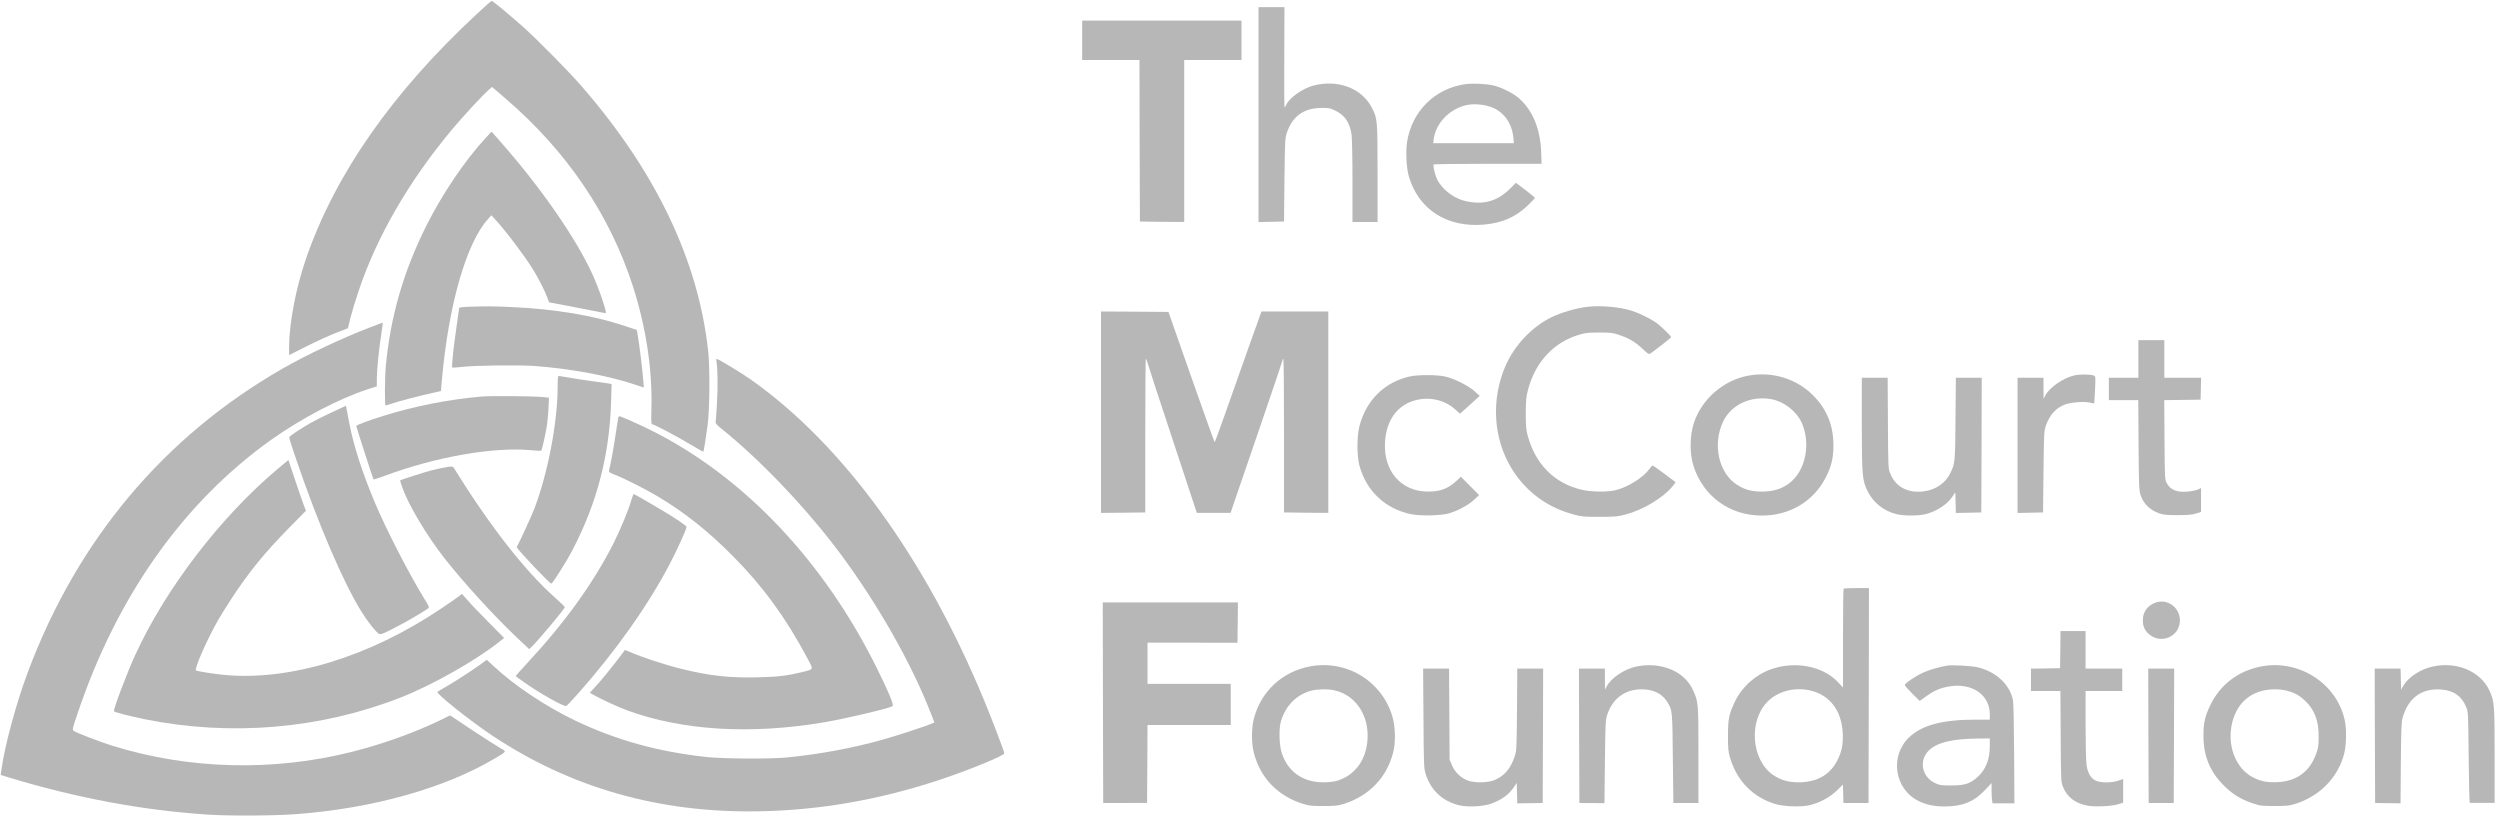 <svg width="245" height="80" viewBox="0 0 245 80" fill="none" xmlns="http://www.w3.org/2000/svg">
<g clip-path="url(#clip0_1547_57)">
<path d="M46.798 1.307C38.456 9.026 32.807 17.123 29.965 25.421C28.991 28.254 28.342 31.684 28.333 33.956V34.798L30.026 33.947C30.947 33.482 32.245 32.886 32.903 32.632L34.096 32.167L34.333 31.193C34.465 30.658 34.825 29.465 35.132 28.553C36.912 23.202 40.105 17.684 44.386 12.588C45.421 11.36 47.202 9.43 47.868 8.833L48.219 8.518L49.553 9.667C55.535 14.798 59.789 21.07 62.044 28.114C63.307 32.053 63.938 36.237 63.842 39.982C63.807 41.246 63.816 41.579 63.912 41.579C64.096 41.579 66.298 42.737 67.623 43.535C68.316 43.956 68.903 44.289 68.921 44.272C68.974 44.211 69.184 42.912 69.351 41.623C69.553 40.096 69.579 36.035 69.403 34.43C68.439 25.517 64.254 16.772 56.956 8.403C55.728 6.991 52.71 3.93 51.272 2.64C49.93 1.447 48.298 0.088 48.184 0.088C48.14 0.088 47.517 0.632 46.798 1.307Z" fill="#B7B7B7"/>
<path d="M123.333 11.228V21.763L124.588 21.737L125.833 21.71L125.877 17.632C125.921 13.772 125.939 13.526 126.114 13.009C126.658 11.386 127.763 10.597 129.474 10.579C130.254 10.57 130.351 10.588 130.895 10.86C131.807 11.307 132.281 12.018 132.456 13.202C132.5 13.544 132.544 15.597 132.544 17.781V21.754H133.772H135V16.991C135 11.702 134.991 11.597 134.421 10.518C133.43 8.632 131.105 7.763 128.71 8.386C127.667 8.658 126.324 9.605 126.053 10.272C125.991 10.412 125.921 10.526 125.886 10.526C125.86 10.526 125.842 8.316 125.86 5.614L125.877 0.702H124.605H123.333V11.228Z" fill="#B7B7B7"/>
<path d="M106.052 3.947V5.877H108.86H111.667L111.684 13.79L111.71 21.71L113.886 21.737L116.052 21.754V13.816V5.877H118.86H121.667V3.947V2.018H113.86H106.052V3.947Z" fill="#B7B7B7"/>
<path d="M143.605 8.246C140.623 8.667 138.377 10.886 137.895 13.895C137.746 14.807 137.824 16.439 138.061 17.263C139 20.526 141.816 22.333 145.438 22.009C147.21 21.851 148.5 21.29 149.693 20.158C150.105 19.772 150.43 19.421 150.421 19.377C150.403 19.342 149.982 19 149.482 18.614L148.561 17.912L147.956 18.517C146.693 19.781 145.202 20.149 143.377 19.64C142.377 19.36 141.289 18.491 140.86 17.623C140.631 17.158 140.412 16.254 140.5 16.123C140.517 16.079 142.912 16.053 145.807 16.053H151.079L151.035 14.886C150.947 12.614 150.193 10.798 148.842 9.614C148.289 9.132 147.184 8.579 146.403 8.386C145.675 8.211 144.333 8.149 143.605 8.246ZM146 10.447C147.289 10.851 148.167 12.009 148.307 13.474L148.36 14.035H144.403H140.456L140.5 13.658C140.702 12.07 142.035 10.684 143.719 10.298C144.368 10.158 145.254 10.21 146 10.447Z" fill="#B7B7B7"/>
<path d="M47.579 13.535C45.579 15.693 43.342 19.009 41.789 22.105C39.526 26.632 38.254 31.061 37.807 35.921C37.702 37.088 37.693 39.737 37.789 39.737C37.833 39.737 38.14 39.64 38.482 39.526C39.14 39.298 41.009 38.816 42.377 38.509L43.21 38.325L43.316 37.123C43.982 29.798 45.71 23.79 47.842 21.447L48.158 21.096L48.517 21.491C49.561 22.623 51.395 25.053 52.228 26.395C52.772 27.272 53.403 28.517 53.64 29.167C53.728 29.404 53.807 29.614 53.807 29.623C53.816 29.632 55 29.86 56.447 30.132C57.895 30.404 59.149 30.649 59.245 30.675C59.386 30.71 59.395 30.684 59.342 30.421C59.21 29.79 58.588 28.044 58.114 27C56.517 23.447 53.061 18.447 49.088 13.939L48.175 12.895L47.579 13.535Z" fill="#B7B7B7"/>
<path d="M45.903 30.061C45.403 30.079 45 30.132 45 30.167C45 30.21 44.886 31.026 44.745 31.983C44.456 33.921 44.245 35.939 44.316 36.017C44.342 36.044 44.737 36.017 45.184 35.965C46.456 35.807 50.798 35.754 52.412 35.868C55.947 36.132 59.666 36.825 62.316 37.719L63.096 37.983L63.035 37.211C62.974 36.342 62.666 33.86 62.517 32.947L62.412 32.342L61.272 31.956C58.149 30.912 54.438 30.29 50.087 30.088C48.351 30.009 47.842 30 45.903 30.061Z" fill="#B7B7B7"/>
<path d="M155.614 30.061C154.526 30.175 152.903 30.649 151.974 31.123C150.061 32.088 148.403 33.868 147.526 35.886C146.105 39.184 146.342 43 148.149 45.93C149.579 48.237 151.693 49.781 154.36 50.456C155.026 50.632 155.351 50.658 156.798 50.649C158.316 50.649 158.544 50.623 159.342 50.412C161.018 49.965 162.991 48.781 163.895 47.675C164.079 47.456 164.219 47.263 164.202 47.246C163.588 46.763 162.009 45.614 161.956 45.614C161.921 45.614 161.772 45.781 161.623 45.983C161.018 46.807 159.596 47.702 158.377 48.026C157.588 48.237 155.939 48.219 154.982 47.991C152.333 47.36 150.482 45.5 149.719 42.711C149.553 42.07 149.526 41.772 149.526 40.483C149.535 39.158 149.561 38.895 149.763 38.132C150.482 35.447 152.307 33.509 154.798 32.789C155.368 32.623 155.684 32.588 156.754 32.588C157.912 32.596 158.088 32.614 158.728 32.842C159.684 33.175 160.272 33.526 160.982 34.193C161.526 34.711 161.596 34.746 161.746 34.64C162.439 34.149 163.772 33.096 163.772 33.044C163.772 32.921 162.71 31.895 162.254 31.588C161.64 31.175 160.579 30.658 159.868 30.439C158.684 30.079 156.921 29.921 155.614 30.061Z" fill="#B7B7B7"/>
<path d="M107.895 40.395V50.263L110.07 50.246L112.237 50.219V42.693C112.237 38.561 112.263 35.175 112.289 35.175C112.324 35.175 112.377 35.281 112.412 35.412C112.438 35.553 113.552 38.947 114.877 42.956L117.289 50.263H118.947H120.596L120.903 49.36C121.07 48.868 122.219 45.517 123.456 41.912C124.693 38.307 125.702 35.316 125.702 35.263C125.702 35.219 125.728 35.175 125.772 35.175C125.807 35.175 125.833 38.561 125.833 42.693V50.219L128.009 50.246L130.175 50.263V40.395V30.526H126.895H123.623L122.298 34.228C121.579 36.272 120.552 39.149 120.035 40.632C119.509 42.114 119.061 43.333 119.035 43.333C119.009 43.333 117.982 40.456 116.745 36.947L114.509 30.57L111.202 30.544L107.895 30.526V40.395Z" fill="#B7B7B7"/>
<path d="M36.316 32.061C33.456 33.167 30.035 34.772 27.675 36.132C16.044 42.807 7.535 52.956 2.693 65.965C1.553 69.017 0.438 73.184 0.131 75.5L0.07 75.947L0.807 76.175C7.491 78.202 14 79.421 20.395 79.833C22.579 79.974 26.912 79.947 29.079 79.781C36.535 79.219 43.561 77.246 48.456 74.351C49.719 73.597 49.675 73.675 49.017 73.307C48.71 73.132 47.474 72.342 46.281 71.553L44.105 70.105L43.307 70.5C40.71 71.772 37.544 72.912 34.474 73.684C26.763 75.623 18.544 75.412 11.053 73.097C9.903 72.746 7.491 71.816 7.237 71.632C7.07 71.509 7.079 71.465 7.579 69.991C11.438 58.456 17.974 49.219 26.605 43.079C29.579 40.974 33.219 39.07 36.035 38.149L36.93 37.86V37.132C36.93 36.281 37.123 34.298 37.368 32.719C37.456 32.123 37.526 31.623 37.517 31.614C37.509 31.614 36.965 31.807 36.316 32.061Z" fill="#B7B7B7"/>
<path d="M209.561 35.175V37.017H208.114H206.667V38.114V39.211H208.105H209.552L209.579 43.614C209.605 47.491 209.631 48.079 209.763 48.474C210.052 49.351 210.649 49.947 211.544 50.289C211.991 50.447 212.245 50.483 213.377 50.483C214.395 50.483 214.807 50.447 215.202 50.325L215.702 50.167V48.991V47.825L215.456 47.947C215.061 48.14 214.017 48.254 213.509 48.158C212.938 48.053 212.596 47.807 212.342 47.342C212.149 46.983 212.149 46.912 212.123 43.096L212.096 39.211L213.877 39.193L215.658 39.167L215.684 38.088L215.71 37.017H213.903H212.105V35.175V33.333H210.833H209.561V35.175Z" fill="#B7B7B7"/>
<path d="M70.21 35.412C70.333 36.044 70.36 37.93 70.263 39.517C70.21 40.483 70.149 41.333 70.132 41.404C70.114 41.483 70.333 41.719 70.684 42C74.57 45.105 79.263 50.061 82.509 54.474C86.158 59.439 89.333 65.053 91.219 69.895L91.57 70.798L91.202 70.956C90.658 71.193 87.746 72.14 86.491 72.491C83.535 73.316 80.439 73.895 77.149 74.228C75.465 74.395 70.921 74.368 69.21 74.184C64.447 73.658 60.43 72.544 56.403 70.632C53.561 69.281 50.377 67.167 48.377 65.281L47.702 64.658L47.254 64.991C46.43 65.597 44.71 66.719 43.816 67.237C43.333 67.509 42.903 67.763 42.868 67.807C42.702 67.956 46.035 70.614 48.202 72.061C55.903 77.193 64.579 79.675 74.298 79.509C80.237 79.412 86.035 78.412 91.93 76.474C94.851 75.517 98.421 74.053 98.421 73.825C98.421 73.658 97.281 70.658 96.465 68.684C90.693 54.693 82.605 43.561 73.588 37.202C72.596 36.509 70.395 35.175 70.237 35.175C70.193 35.175 70.184 35.281 70.21 35.412Z" fill="#B7B7B7"/>
<path d="M171.368 36.807C168.921 37.246 166.789 39.088 166.009 41.421C165.588 42.711 165.57 44.456 165.974 45.702C166.956 48.675 169.517 50.526 172.675 50.526C175.377 50.526 177.71 49.14 178.895 46.842C179.474 45.737 179.667 44.93 179.675 43.684C179.684 41.702 179.035 40.096 177.667 38.728C176.044 37.105 173.684 36.386 171.368 36.807ZM173.605 39.123C174.807 39.342 176.017 40.272 176.535 41.36C177.368 43.123 177.088 45.491 175.886 46.851C175.105 47.746 174.053 48.175 172.675 48.175C171.667 48.175 170.974 47.991 170.228 47.509C168.43 46.36 167.816 43.57 168.851 41.342C169.64 39.658 171.588 38.746 173.605 39.123Z" fill="#B7B7B7"/>
<path d="M203.281 36.789C202.184 37.044 200.86 37.965 200.43 38.772L200.272 39.079L200.263 38.044V37.017H198.991H197.719V43.64V50.272L198.974 50.246L200.219 50.219L200.263 46.228C200.307 42.333 200.316 42.219 200.509 41.675C200.886 40.632 201.491 39.974 202.368 39.64C202.947 39.421 204.254 39.325 204.825 39.456C205.035 39.509 205.219 39.544 205.237 39.535C205.246 39.526 205.281 38.921 205.316 38.193C205.368 36.947 205.368 36.868 205.21 36.807C204.886 36.675 203.816 36.667 203.281 36.789Z" fill="#B7B7B7"/>
<path d="M138.193 36.886C135.71 37.43 133.921 39.175 133.237 41.711C132.965 42.711 132.965 44.658 133.228 45.64C133.903 48.132 135.781 49.886 138.316 50.395C139.219 50.579 141.167 50.535 141.974 50.316C142.781 50.096 143.886 49.509 144.447 48.991L144.956 48.518L144.061 47.623L143.167 46.719L142.746 47.114C141.903 47.895 141.132 48.184 139.912 48.175C137.307 48.158 135.588 46.175 135.728 43.377C135.851 41 137.123 39.439 139.193 39.123C140.43 38.93 141.754 39.316 142.632 40.14L143.07 40.544L143.395 40.263C143.579 40.096 144.017 39.702 144.368 39.386L145.009 38.798L144.5 38.333C143.877 37.781 142.491 37.088 141.605 36.895C140.833 36.719 138.956 36.719 138.193 36.886Z" fill="#B7B7B7"/>
<path d="M54.649 37.868C54.649 41.325 53.719 46.228 52.412 49.737C52.096 50.561 50.982 52.991 50.64 53.605C50.57 53.719 53.851 57.193 54.026 57.193C54.158 57.193 55.561 54.965 56.175 53.763C58.517 49.237 59.728 44.57 59.886 39.412L59.938 37.64L59.728 37.596C59.614 37.57 58.886 37.465 58.114 37.368C57.342 37.263 56.298 37.105 55.789 37.009C55.281 36.921 54.816 36.842 54.763 36.842C54.675 36.842 54.649 37.105 54.649 37.868Z" fill="#B7B7B7"/>
<path d="M182.456 41.553C182.465 46.675 182.5 47.061 183.026 48.14C183.588 49.272 184.631 50.096 185.886 50.395C186.605 50.561 187.956 50.561 188.667 50.395C189.737 50.14 190.842 49.43 191.333 48.675L191.623 48.219L191.649 49.246L191.675 50.272L192.921 50.246L194.167 50.219L194.193 43.614L194.21 37.018H192.947H191.675L191.64 41.026C191.605 45.307 191.596 45.412 191.14 46.351C190.675 47.325 189.719 47.991 188.57 48.149C187 48.368 185.772 47.728 185.246 46.412C185.044 45.93 185.044 45.86 185.017 41.465L184.991 37.018H183.728H182.456V41.553Z" fill="#B7B7B7"/>
<path d="M47.193 38.86C44 39.14 40.658 39.789 37.631 40.737C36.14 41.193 34.912 41.658 34.912 41.746C34.912 41.842 36.561 46.939 36.605 46.983C36.623 47.009 37.131 46.842 37.719 46.623C42.675 44.781 48.316 43.789 51.965 44.114C52.544 44.167 53.026 44.193 53.044 44.175C53.096 44.123 53.421 42.737 53.553 41.974C53.631 41.535 53.719 40.684 53.745 40.079L53.798 38.974L53.237 38.912C52.228 38.816 48.14 38.781 47.193 38.86Z" fill="#B7B7B7"/>
<path d="M32.544 40.395C31.798 40.737 30.851 41.211 30.439 41.447C29.588 41.93 28.456 42.675 28.377 42.807C28.316 42.912 28.333 42.965 29.096 45.219C31.202 51.386 33.64 57.07 35.403 59.912C36 60.886 36.886 62 37.149 62.123C37.316 62.193 37.544 62.105 38.561 61.588C39.64 61.044 41.412 60.017 41.921 59.649C42.096 59.517 42.096 59.509 41.57 58.658C39.982 56.044 37.868 51.93 36.719 49.211C35.517 46.351 34.658 43.684 34.245 41.544C34.131 40.912 34 40.254 33.965 40.079L33.903 39.763L32.544 40.395Z" fill="#B7B7B7"/>
<path d="M60.579 40.983C60.553 41.096 60.43 41.877 60.307 42.719C60.096 44.114 59.851 45.465 59.693 46.061C59.64 46.272 59.675 46.298 60.281 46.535C61.228 46.904 63.351 47.983 64.535 48.693C67.184 50.289 69.438 52.088 71.859 54.535C74.789 57.491 77.017 60.553 79.114 64.491C79.746 65.675 79.781 65.57 78.596 65.868C77.166 66.219 76.21 66.333 74.281 66.377C71.526 66.447 69.596 66.237 66.868 65.57C65.166 65.158 63.035 64.456 61.561 63.825L61.245 63.693L60.737 64.368C59.956 65.412 58.886 66.719 58.316 67.325L57.798 67.886L58.175 68.105C58.824 68.483 60.535 69.272 61.43 69.605C66.842 71.597 73.57 72.009 80.789 70.781C82.886 70.421 87.096 69.43 87.465 69.21C87.623 69.105 87.158 67.965 86 65.614C80.798 55.044 72.921 46.719 63.816 42.175C62.772 41.649 60.833 40.789 60.702 40.789C60.658 40.789 60.596 40.877 60.579 40.983Z" fill="#B7B7B7"/>
<path d="M27.219 45.947C21.623 50.649 16.237 57.675 13.254 64.184C12.377 66.114 11.061 69.597 11.175 69.71C11.272 69.816 12.807 70.202 14.167 70.483C22.623 72.184 31.36 71.447 39.254 68.36C42.395 67.132 46.711 64.684 49.017 62.825L49.404 62.518L47.877 60.974C47.035 60.123 46.105 59.158 45.816 58.816L45.272 58.202L45.026 58.395C44.895 58.509 44.079 59.07 43.228 59.64C36.228 64.36 28.404 66.754 21.974 66.14C20.912 66.035 19.36 65.79 19.21 65.702C19.009 65.579 20.272 62.711 21.386 60.746C21.605 60.36 22.193 59.421 22.693 58.658C24.386 56.07 25.93 54.167 28.342 51.719L29.982 50.053L29.763 49.483C29.64 49.167 29.254 48.044 28.904 46.991L28.263 45.079L27.219 45.947Z" fill="#B7B7B7"/>
<path d="M43.465 45.833C43.132 45.895 42.596 46.009 42.281 46.096C41.684 46.246 39.281 47.018 39.219 47.07C39.202 47.088 39.289 47.404 39.43 47.781C40.009 49.447 41.798 52.456 43.526 54.667C45.386 57.044 48.342 60.289 50.64 62.465L51.86 63.614L52.079 63.404C52.684 62.851 55.351 59.658 55.351 59.5C55.351 59.456 54.921 59.035 54.395 58.57C51.456 55.965 48.017 51.561 44.5 45.895C44.368 45.675 44.316 45.675 43.465 45.833Z" fill="#B7B7B7"/>
<path d="M61.886 48.965C61.632 49.895 60.798 51.912 60.123 53.246C58.175 57.105 55.36 61.009 51.702 64.947C51.044 65.658 50.518 66.254 50.535 66.263C50.553 66.281 50.93 66.553 51.36 66.86C52.781 67.877 55.211 69.254 55.483 69.193C55.544 69.175 56.061 68.64 56.632 67.991C60.36 63.789 63.553 59.272 65.684 55.175C66.395 53.816 67.281 51.851 67.281 51.64C67.281 51.518 66.219 50.798 64.693 49.895C63.325 49.079 62.167 48.421 62.096 48.421C62.07 48.421 61.974 48.667 61.886 48.965Z" fill="#B7B7B7"/>
<path d="M180.675 57.693C180.64 57.719 180.614 59.912 180.614 62.561V67.377L180.14 66.868C178.667 65.281 175.93 64.746 173.561 65.588C172.044 66.123 170.728 67.298 170.044 68.719C169.439 69.974 169.342 70.43 169.342 72.105C169.342 73.36 169.368 73.649 169.544 74.246C170.193 76.483 171.737 78.088 173.903 78.772C174.772 79.044 176.403 79.114 177.316 78.912C178.316 78.684 179.316 78.149 180.017 77.465L180.605 76.886L180.632 77.79L180.658 78.693H181.886H183.114L183.14 68.167L183.158 57.632H181.947C181.281 57.632 180.702 57.658 180.675 57.693ZM177.439 67.675C179.324 68.123 180.482 69.649 180.588 71.842C180.64 72.965 180.491 73.702 180.026 74.579C179.307 75.956 178.026 76.667 176.263 76.667C175.254 76.667 174.5 76.447 173.754 75.939C171.658 74.5 171.342 70.746 173.158 68.825C174.184 67.746 175.833 67.298 177.439 67.675Z" fill="#B7B7B7"/>
<path d="M211.096 59.114C210.377 59.439 210 60.017 210 60.789C210 61.342 210.149 61.719 210.526 62.079C211.702 63.219 213.64 62.412 213.632 60.789C213.623 59.456 212.281 58.57 211.096 59.114Z" fill="#B7B7B7"/>
<path d="M108.088 68.868L108.114 78.693H110.263L112.412 78.684L112.438 74.868L112.456 71.053H116.535H120.614V69.035V67.018H116.535H112.456V65V62.983H116.868L121.272 62.991L121.298 61.009L121.316 59.035H114.693H108.07L108.088 68.868Z" fill="#B7B7B7"/>
<path d="M201.912 63.658L201.886 65.482L200.465 65.509L199.035 65.526V66.623V67.719H200.474H201.921L201.947 72.167C201.974 76.57 201.974 76.632 202.175 77.114C202.579 78.114 203.359 78.719 204.544 78.947C205.272 79.097 207 79.017 207.614 78.807L208.07 78.658V77.5V76.342L207.614 76.5C206.912 76.746 205.763 76.728 205.307 76.465C204.842 76.202 204.579 75.702 204.474 74.903C204.43 74.544 204.386 72.781 204.386 70.982V67.719H206.184H207.982V66.623V65.526H206.184H204.386V63.684V61.842H203.158H201.93L201.912 63.658Z" fill="#B7B7B7"/>
<path d="M128.377 65.307C125.667 65.816 123.588 67.746 122.886 70.403C122.631 71.368 122.631 72.851 122.886 73.816C123.535 76.272 125.228 78 127.719 78.79C128.289 78.965 128.561 78.991 129.693 78.991C130.824 78.991 131.096 78.965 131.667 78.79C134.175 78 135.912 76.193 136.535 73.728C136.789 72.754 136.746 71.219 136.456 70.219C135.421 66.728 131.965 64.632 128.377 65.307ZM130.719 67.64C133.088 68.132 134.474 70.597 133.903 73.29C133.553 74.939 132.465 76.132 130.921 76.544C130.684 76.614 130.123 76.667 129.684 76.667C127.658 76.667 126.175 75.605 125.596 73.737C125.36 72.983 125.324 71.447 125.517 70.746C125.956 69.184 127.044 68.07 128.509 67.684C129.096 67.526 130.088 67.509 130.719 67.64Z" fill="#B7B7B7"/>
<path d="M160.412 65.307C159.211 65.553 157.912 66.412 157.456 67.263L157.289 67.588L157.281 66.553V65.526H156.009H154.737L154.754 72.105L154.781 78.693L156.009 78.702L157.237 78.71L157.281 74.64C157.325 70.746 157.342 70.544 157.526 70C158.07 68.36 159.403 67.456 161.14 67.561C162.211 67.623 162.982 68.07 163.465 68.903C163.886 69.623 163.895 69.719 163.939 74.325L163.991 78.693H165.219H166.447V73.974C166.447 68.772 166.447 68.781 165.877 67.561C165.044 65.772 162.781 64.842 160.412 65.307Z" fill="#B7B7B7"/>
<path d="M190.833 65.228C190.053 65.36 189.035 65.649 188.456 65.921C187.71 66.263 186.667 66.974 186.667 67.132C186.667 67.193 187 67.57 187.395 67.965L188.132 68.693L188.807 68.21C189.553 67.675 190.14 67.421 191.018 67.272C193.246 66.886 195 68.088 195 70V70.526H193.596C190.351 70.526 188.342 71.061 187.088 72.263C185.175 74.088 185.658 77.333 188.009 78.491C188.772 78.868 189.544 79.035 190.579 79.035C192.307 79.035 193.456 78.57 194.526 77.43L195.175 76.737V77.483C195.175 77.886 195.202 78.333 195.228 78.474L195.272 78.728H196.342H197.412L197.386 73.903C197.368 71.061 197.325 68.895 197.272 68.623C196.974 67.105 195.649 65.86 193.86 65.403C193.298 65.254 191.351 65.149 190.833 65.228ZM195 73.097C195 74.412 194.623 75.386 193.825 76.123C193.07 76.807 192.561 76.974 191.228 76.974C190.263 76.974 190.079 76.947 189.675 76.763C188.518 76.246 188.079 74.903 188.746 73.886C189.395 72.886 191 72.403 193.798 72.377L195 72.368V73.097Z" fill="#B7B7B7"/>
<path d="M221.623 65.307C219.368 65.737 217.596 67.07 216.623 69.079C216.079 70.202 215.93 70.877 215.939 72.149C215.947 74.088 216.57 75.605 217.895 76.939C218.763 77.816 219.518 78.29 220.702 78.702C221.5 78.974 221.588 78.983 222.895 78.991C224.079 78.991 224.342 78.965 224.912 78.79C227.351 78.026 229.149 76.175 229.737 73.825C229.947 72.991 229.974 71.474 229.789 70.605C229.026 67 225.333 64.605 221.623 65.307ZM224.079 67.675C224.851 67.877 225.307 68.123 225.868 68.649C226.816 69.518 227.237 70.614 227.228 72.193C227.228 73.053 227.193 73.298 226.991 73.851C226.368 75.605 225.079 76.561 223.211 76.649C222.158 76.693 221.57 76.579 220.763 76.167C219.053 75.272 218.202 72.965 218.772 70.754C219.289 68.728 220.772 67.579 222.895 67.553C223.263 67.544 223.798 67.605 224.079 67.675Z" fill="#B7B7B7"/>
<path d="M238.43 65.316C237.219 65.57 236.044 66.342 235.544 67.175L235.307 67.588L235.281 66.553L235.254 65.526H233.991H232.719L232.737 72.105L232.763 78.693L234.009 78.71L235.254 78.728L235.281 74.781C235.316 71.386 235.342 70.763 235.465 70.307C236.017 68.395 237.316 67.439 239.21 67.57C240.439 67.649 241.254 68.219 241.684 69.29C241.886 69.772 241.886 69.868 241.93 74.237C241.956 76.684 242 78.684 242.044 78.684C242.079 78.684 242.64 78.684 243.289 78.684H244.474V74.053C244.474 68.982 244.447 68.719 243.956 67.658C243.079 65.79 240.763 64.807 238.43 65.316Z" fill="#B7B7B7"/>
<path d="M139.5 70.368C139.526 74.693 139.544 75.281 139.684 75.746C140.175 77.403 141.307 78.491 142.982 78.912C143.816 79.123 145.36 79.044 146.149 78.754C147.202 78.36 147.895 77.851 148.403 77.079L148.64 76.719L148.667 77.728L148.693 78.728L149.939 78.71L151.184 78.693L151.21 72.105L151.228 65.526H149.965H148.693L148.667 69.535C148.632 73.403 148.623 73.57 148.439 74.123C148.044 75.307 147.465 76 146.526 76.421C145.868 76.719 144.526 76.754 143.824 76.483C143.14 76.228 142.553 75.649 142.272 74.947L142.061 74.43L142.035 69.974L142.009 65.526H140.737H139.465L139.5 70.368Z" fill="#B7B7B7"/>
<path d="M210.544 72.114L210.57 78.693H211.798H213.026L213.052 72.114L213.07 65.526H211.798H210.526L210.544 72.114Z" fill="#B7B7B7"/>
</g>
<defs>
<clipPath id="clip0_1547_57">
<rect width="244.474" height="80" fill="white"/>
</clipPath>
</defs>
</svg>
